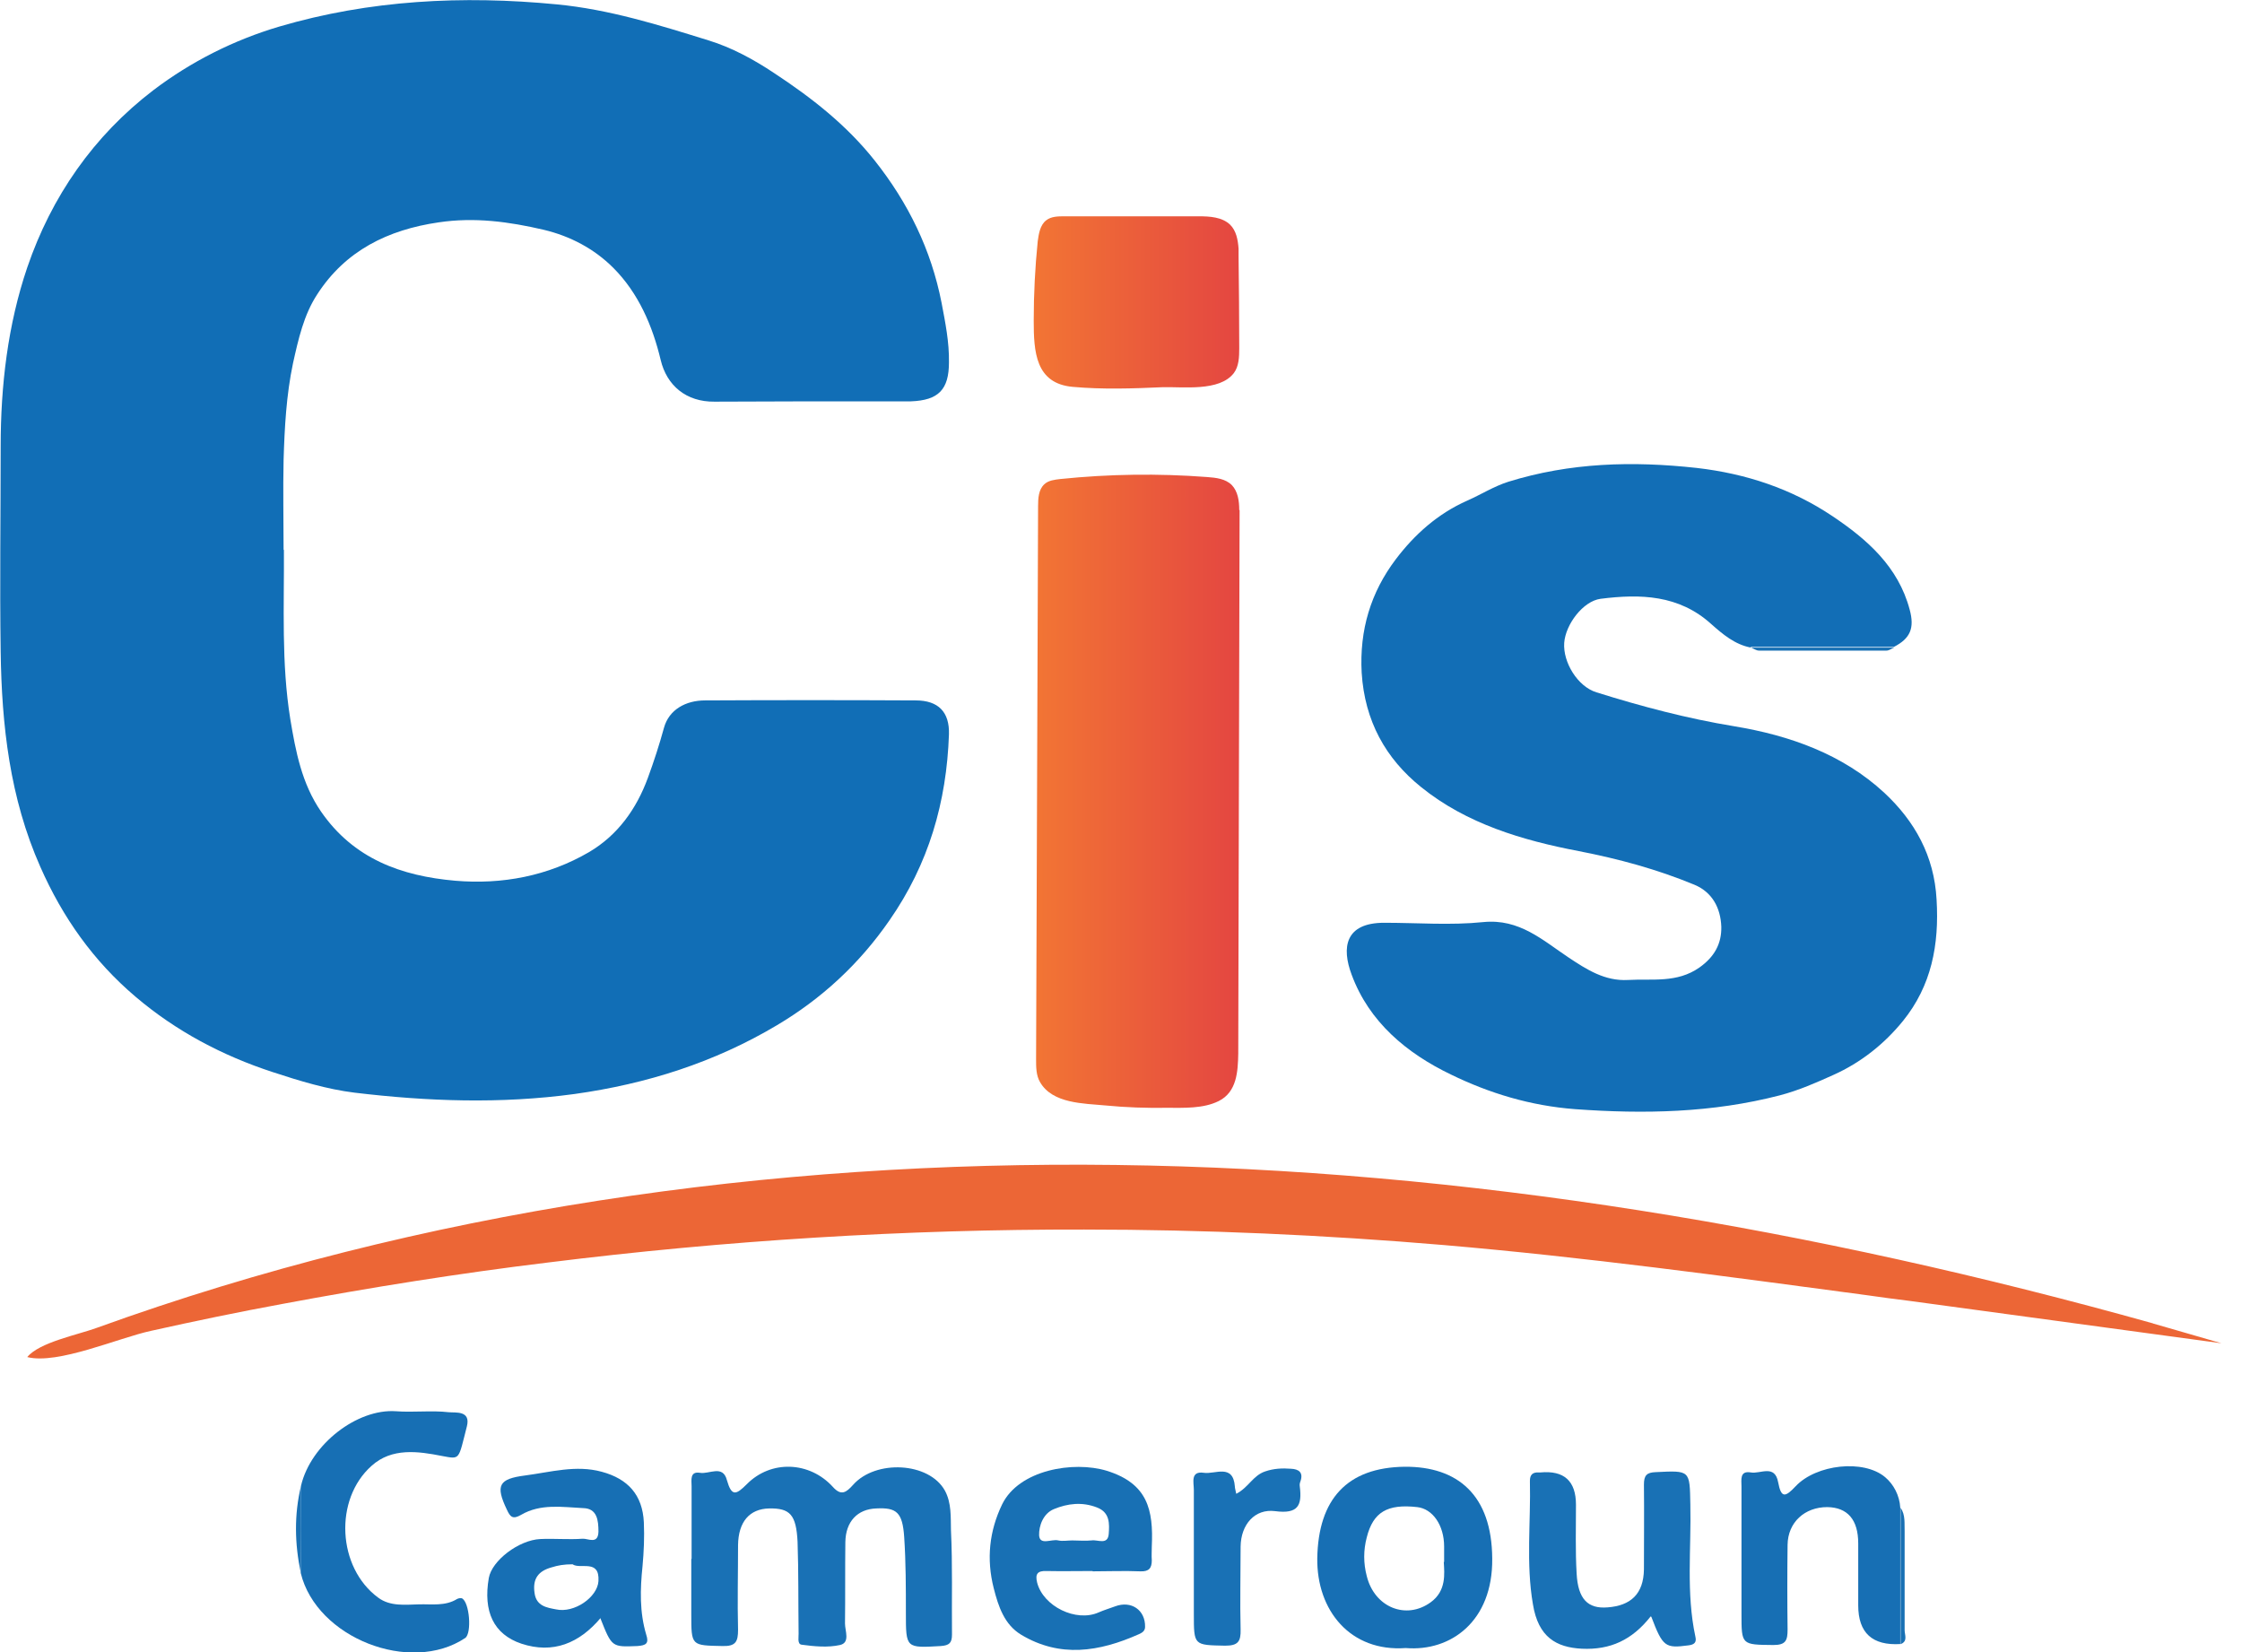 <svg width="57" height="42" viewBox="0 0 57 42" fill="none" xmlns="http://www.w3.org/2000/svg">
<g clip-path="url(#clip0_1621_2236)">
<path d="M7.218 13.974C7.227 15.411 7.15 16.856 7.381 18.285C7.518 19.106 7.672 19.918 8.159 20.628C8.989 21.834 10.203 22.27 11.571 22.39C12.769 22.492 13.932 22.27 14.975 21.663C15.702 21.235 16.181 20.568 16.472 19.773C16.626 19.354 16.762 18.935 16.882 18.498C17.011 18.037 17.438 17.806 17.926 17.806C19.713 17.797 21.492 17.797 23.279 17.806C23.861 17.806 24.143 18.105 24.126 18.669C24.066 20.389 23.613 21.962 22.612 23.399C21.843 24.511 20.885 25.392 19.747 26.067C18.165 27.008 16.446 27.555 14.607 27.812C12.726 28.068 10.87 28 9.014 27.778C8.313 27.692 7.612 27.478 6.936 27.256C5.653 26.837 4.473 26.213 3.447 25.34C2.378 24.434 1.591 23.322 1.026 22.039C0.248 20.286 0.043 18.439 0.017 16.566C-0.008 14.83 0.017 13.085 0.017 11.349C0.017 9.801 0.197 8.261 0.693 6.799C1.309 4.995 2.378 3.455 3.9 2.292C4.858 1.565 5.944 1.018 7.099 0.676C9.399 3.40968e-06 11.759 -0.12 14.154 0.111C15.488 0.239 16.745 0.633 18.011 1.026C18.601 1.206 19.166 1.514 19.679 1.856C20.628 2.48 21.518 3.173 22.236 4.079C23.091 5.157 23.673 6.346 23.938 7.697C24.032 8.193 24.135 8.698 24.126 9.211C24.126 9.903 23.861 10.177 23.16 10.203C22.937 10.203 22.706 10.203 22.484 10.203C21.047 10.203 19.602 10.203 18.165 10.211C17.447 10.22 16.951 9.801 16.797 9.151C16.591 8.287 16.232 7.449 15.591 6.808C15.112 6.329 14.505 6.004 13.821 5.841C12.94 5.636 12.067 5.516 11.152 5.653C9.861 5.841 8.783 6.371 8.065 7.483C7.723 8.005 7.586 8.621 7.449 9.236C7.278 10.049 7.235 10.87 7.21 11.691C7.193 12.452 7.21 13.222 7.21 13.983L7.218 13.974Z" fill="#116EB6"/>
<path d="M44.514 16.463C44.104 16.386 43.796 16.121 43.505 15.864C42.684 15.12 41.701 15.095 40.691 15.223C40.247 15.283 39.802 15.873 39.768 16.343C39.734 16.839 40.11 17.455 40.589 17.601C41.735 17.96 42.898 18.268 44.095 18.464C45.489 18.695 46.84 19.166 47.91 20.158C48.679 20.876 49.175 21.757 49.235 22.869C49.304 24.015 49.107 25.058 48.38 25.956C47.901 26.546 47.302 27.017 46.618 27.324C46.182 27.521 45.737 27.718 45.25 27.846C43.531 28.291 41.803 28.325 40.041 28.197C38.913 28.111 37.869 27.795 36.886 27.316C35.765 26.777 34.807 25.982 34.363 24.776C34.106 24.092 34.192 23.459 35.192 23.459C36.031 23.459 36.877 23.527 37.707 23.442C38.63 23.348 39.221 23.904 39.888 24.348C40.341 24.648 40.803 24.947 41.393 24.913C42.008 24.878 42.633 24.998 43.206 24.596C43.591 24.323 43.77 23.989 43.762 23.561C43.745 23.082 43.531 22.68 43.078 22.492C42.128 22.099 41.153 21.834 40.136 21.637C38.707 21.363 37.288 20.944 36.133 20.012C35.227 19.285 34.696 18.327 34.619 17.105C34.559 16.018 34.85 15.06 35.483 14.222C35.962 13.589 36.552 13.059 37.305 12.726C37.655 12.572 37.972 12.367 38.348 12.247C39.922 11.759 41.504 11.717 43.137 11.896C44.395 12.041 45.549 12.426 46.584 13.119C47.465 13.709 48.26 14.402 48.551 15.497C48.679 15.967 48.568 16.232 48.149 16.446C46.935 16.446 45.72 16.446 44.506 16.446L44.514 16.463Z" fill="#126EB6"/>
<path d="M17.583 39.623C17.583 39.007 17.583 38.391 17.583 37.784C17.583 37.63 17.532 37.399 17.797 37.442C18.028 37.484 18.379 37.228 18.481 37.63C18.601 38.049 18.712 38.006 18.986 37.732C19.602 37.108 20.585 37.151 21.175 37.801C21.389 38.04 21.517 37.938 21.688 37.749C22.261 37.1 23.621 37.168 24.023 37.895C24.194 38.211 24.169 38.571 24.177 38.904C24.22 39.785 24.194 40.674 24.203 41.555C24.203 41.769 24.134 41.829 23.921 41.846C23.031 41.897 23.031 41.906 23.031 41.008C23.031 40.367 23.031 39.717 22.988 39.075C22.945 38.442 22.792 38.322 22.278 38.348C21.799 38.365 21.5 38.682 21.492 39.203C21.483 39.896 21.492 40.58 21.483 41.273C21.483 41.461 21.62 41.761 21.355 41.82C21.047 41.889 20.696 41.855 20.38 41.812C20.26 41.795 20.311 41.607 20.303 41.487C20.294 40.726 20.303 39.956 20.277 39.195C20.243 38.502 20.081 38.34 19.559 38.348C19.054 38.357 18.772 38.69 18.764 39.28C18.764 39.999 18.746 40.717 18.764 41.435C18.764 41.735 18.704 41.855 18.37 41.846C17.575 41.829 17.575 41.846 17.575 41.034C17.575 40.572 17.575 40.101 17.575 39.64L17.583 39.623Z" fill="#1971B5"/>
<path d="M7.654 37.767C7.902 36.715 9.082 35.808 10.066 35.877C10.511 35.911 10.972 35.851 11.409 35.902C11.579 35.919 11.973 35.851 11.87 36.261C11.648 37.125 11.708 37.1 11.237 37.014C10.63 36.894 9.963 36.8 9.45 37.262C8.484 38.117 8.578 39.853 9.613 40.614C9.92 40.845 10.305 40.794 10.656 40.786C10.972 40.777 11.323 40.837 11.622 40.649C11.656 40.632 11.708 40.623 11.742 40.632C11.939 40.726 11.999 41.521 11.828 41.641C10.434 42.573 8.047 41.641 7.646 39.99C7.646 39.255 7.646 38.519 7.654 37.775V37.767Z" fill="#176FB4"/>
<path d="M35.74 41.897C34.329 42 33.473 40.94 33.49 39.614C33.516 38.109 34.252 37.305 35.714 37.288C37.057 37.279 37.929 38.006 37.938 39.623C37.955 41.213 36.886 41.992 35.74 41.897ZM36.715 39.708C36.715 39.494 36.715 39.4 36.715 39.315C36.715 38.776 36.424 38.357 36.031 38.314C35.269 38.228 34.91 38.442 34.748 39.084C34.662 39.409 34.662 39.742 34.748 40.067C34.944 40.863 35.748 41.188 36.373 40.734C36.775 40.444 36.723 40.007 36.706 39.708H36.715Z" fill="#176FB4"/>
<path d="M27.778 39.939C27.384 39.939 27 39.947 26.606 39.939C26.375 39.93 26.315 40.016 26.367 40.23C26.521 40.837 27.359 41.247 27.932 40.991C28.069 40.931 28.214 40.888 28.351 40.837C28.761 40.683 29.121 40.931 29.112 41.359C29.112 41.47 29.026 41.513 28.95 41.547C27.949 41.992 26.948 42.154 25.956 41.555C25.537 41.299 25.383 40.846 25.264 40.375C25.075 39.631 25.152 38.921 25.477 38.246C25.905 37.365 27.29 37.134 28.137 37.39C29.18 37.715 29.326 38.382 29.283 39.315C29.283 39.434 29.274 39.545 29.283 39.665C29.283 39.862 29.215 39.956 28.992 39.947C28.59 39.93 28.18 39.947 27.778 39.947V39.939ZM27.256 39.161C27.419 39.161 27.59 39.178 27.752 39.161C27.906 39.135 28.163 39.289 28.188 38.998C28.206 38.742 28.223 38.451 27.889 38.323C27.513 38.177 27.145 38.22 26.794 38.365C26.521 38.477 26.41 38.793 26.418 39.032C26.435 39.297 26.735 39.118 26.905 39.161C27.017 39.186 27.145 39.161 27.265 39.161H27.256Z" fill="#1870B4"/>
<path d="M41.966 41.093C41.495 41.692 40.94 41.949 40.213 41.914C39.571 41.88 39.109 41.624 38.973 40.786C38.793 39.751 38.921 38.69 38.896 37.647C38.896 37.493 38.964 37.425 39.118 37.433C39.135 37.433 39.152 37.433 39.161 37.433C39.765 37.376 40.067 37.65 40.067 38.254C40.067 38.836 40.05 39.426 40.084 40.007C40.119 40.649 40.367 40.905 40.871 40.863C41.453 40.82 41.786 40.529 41.795 39.896C41.795 39.178 41.803 38.459 41.795 37.741C41.795 37.51 41.863 37.433 42.094 37.425C42.975 37.382 42.958 37.373 42.975 38.246C43.001 39.366 42.864 40.495 43.103 41.607C43.138 41.752 43.078 41.812 42.924 41.829C42.342 41.906 42.274 41.872 41.983 41.102L41.966 41.093Z" fill="#1971B5"/>
<path d="M15.274 41.128C14.727 41.778 14.06 42.051 13.256 41.786C12.546 41.547 12.281 40.965 12.427 40.118C12.504 39.674 13.188 39.152 13.735 39.126C14.094 39.109 14.454 39.144 14.813 39.118C14.95 39.109 15.206 39.272 15.215 38.938C15.215 38.648 15.18 38.348 14.83 38.34C14.3 38.314 13.744 38.22 13.248 38.511C13.042 38.63 12.974 38.571 12.888 38.382C12.589 37.758 12.683 37.596 13.35 37.51C14 37.425 14.642 37.236 15.3 37.416C15.967 37.596 16.335 38.006 16.369 38.699C16.386 39.075 16.369 39.451 16.335 39.819C16.275 40.401 16.258 40.982 16.429 41.555C16.506 41.786 16.421 41.829 16.207 41.846C15.557 41.872 15.557 41.88 15.266 41.145L15.274 41.128ZM14.556 39.768C14.342 39.768 14.188 39.794 14.026 39.845C13.684 39.939 13.538 40.136 13.59 40.495C13.633 40.837 13.915 40.871 14.137 40.914C14.599 41.017 15.189 40.606 15.215 40.196C15.249 39.623 14.753 39.905 14.556 39.768Z" fill="#176FB4"/>
<path d="M48.32 41.795C47.602 41.84 47.243 41.513 47.243 40.811C47.243 40.29 47.243 39.759 47.243 39.238C47.243 38.63 46.969 38.322 46.456 38.314C45.883 38.314 45.455 38.699 45.447 39.272C45.438 39.99 45.438 40.709 45.447 41.427C45.447 41.701 45.404 41.82 45.087 41.82C44.275 41.812 44.275 41.82 44.275 41.025C44.275 39.947 44.275 38.87 44.275 37.792C44.275 37.621 44.224 37.382 44.514 37.433C44.754 37.476 45.122 37.219 45.207 37.681C45.284 38.092 45.387 38.066 45.652 37.784C46.174 37.228 47.379 37.091 47.927 37.553C48.141 37.732 48.294 38.015 48.312 38.331C48.312 39.486 48.312 40.64 48.312 41.795H48.32Z" fill="#176FB4"/>
<path d="M31.506 12.965C31.506 12.734 31.472 12.495 31.318 12.332C31.156 12.17 30.916 12.144 30.685 12.127C29.445 12.033 28.197 12.05 26.957 12.178C26.811 12.195 26.657 12.213 26.555 12.307C26.401 12.444 26.392 12.674 26.392 12.871C26.375 17.558 26.358 22.244 26.341 26.931C26.341 27.128 26.341 27.341 26.443 27.512C26.76 28.06 27.555 28.051 28.103 28.103C28.624 28.154 29.146 28.171 29.668 28.163C30.095 28.163 30.591 28.188 30.985 27.991C31.447 27.761 31.472 27.239 31.481 26.786C31.489 22.21 31.506 17.635 31.515 13.059C31.515 13.025 31.515 12.991 31.515 12.965H31.506Z" fill="url(#paint0_linear_1621_2236)"/>
<path d="M31.438 37.972C31.746 37.809 31.857 37.51 32.165 37.407C32.387 37.331 32.601 37.322 32.823 37.339C33.02 37.348 33.14 37.433 33.063 37.656C33.046 37.698 33.037 37.741 33.046 37.792C33.106 38.271 33.003 38.494 32.421 38.417C31.9 38.348 31.549 38.759 31.541 39.315C31.541 40.016 31.523 40.726 31.541 41.427C31.549 41.735 31.472 41.837 31.147 41.837C30.352 41.82 30.352 41.837 30.352 41.025C30.352 39.973 30.352 38.93 30.352 37.878C30.352 37.69 30.258 37.39 30.608 37.442C30.891 37.484 31.352 37.202 31.395 37.792C31.395 37.835 31.412 37.878 31.429 37.972H31.438Z" fill="#1971B5"/>
<path d="M31.489 6.32C31.472 6.089 31.429 5.867 31.275 5.713C31.07 5.516 30.754 5.499 30.471 5.499C29.334 5.499 28.205 5.499 27.068 5.499C26.905 5.499 26.726 5.499 26.597 5.602C26.443 5.721 26.409 5.944 26.383 6.132C26.315 6.799 26.281 7.475 26.281 8.15C26.281 8.937 26.323 9.75 27.273 9.835C28.034 9.903 28.795 9.878 29.548 9.844C30.069 9.827 31.002 9.963 31.369 9.484C31.498 9.313 31.506 9.074 31.506 8.852C31.506 8.073 31.498 7.287 31.489 6.508C31.489 6.44 31.489 6.371 31.489 6.303V6.32Z" fill="url(#paint1_linear_1621_2236)"/>
<path d="M44.514 16.463C45.729 16.463 46.943 16.463 48.157 16.463C48.089 16.489 48.029 16.54 47.961 16.54C46.883 16.54 45.797 16.54 44.719 16.54C44.651 16.54 44.583 16.489 44.523 16.463H44.514Z" fill="#1870B4"/>
<path d="M48.32 41.795C48.32 40.64 48.32 39.486 48.32 38.331C48.449 38.519 48.414 38.733 48.423 38.938C48.423 39.776 48.423 40.606 48.423 41.444C48.423 41.564 48.508 41.718 48.329 41.795H48.32Z" fill="#1870B4"/>
<path d="M7.654 37.767C7.654 38.502 7.654 39.238 7.646 39.982C7.492 39.246 7.475 38.511 7.654 37.767Z" fill="#1870B4"/>
<path d="M54.743 33.645C46.148 31.241 37.288 29.727 28.368 29.616C19.585 29.505 10.742 30.762 2.463 33.756C1.976 33.935 1.001 34.123 0.693 34.5C1.471 34.696 3.011 34.012 3.84 33.833C4.952 33.585 6.064 33.354 7.184 33.148C9.425 32.729 11.674 32.37 13.932 32.096C18.456 31.532 23.006 31.25 27.564 31.258C30.617 31.258 33.67 31.395 36.706 31.652C40.298 31.96 43.882 32.447 47.456 32.926C47.824 32.977 48.183 33.029 48.551 33.072C51.194 33.431 53.836 33.79 56.479 34.149C55.898 33.978 55.316 33.816 54.734 33.645H54.743Z" fill="#EC6636"/>
</g>
<defs>
<linearGradient id="paint0_linear_1621_2236" x1="26.332" y1="20.115" x2="31.506" y2="20.115" gradientUnits="userSpaceOnUse">
<stop stop-color="#F27534"/>
<stop offset="1" stop-color="#E44641"/>
</linearGradient>
<linearGradient id="paint1_linear_1621_2236" x1="26.281" y1="7.697" x2="31.515" y2="7.697" gradientUnits="userSpaceOnUse">
<stop stop-color="#F27534"/>
<stop offset="1" stop-color="#E44641"/>
</linearGradient>
<clipPath id="clip0_1621_2236">
<rect width="56.487" height="42" fill="white"/>
</clipPath>
</defs>
</svg>

